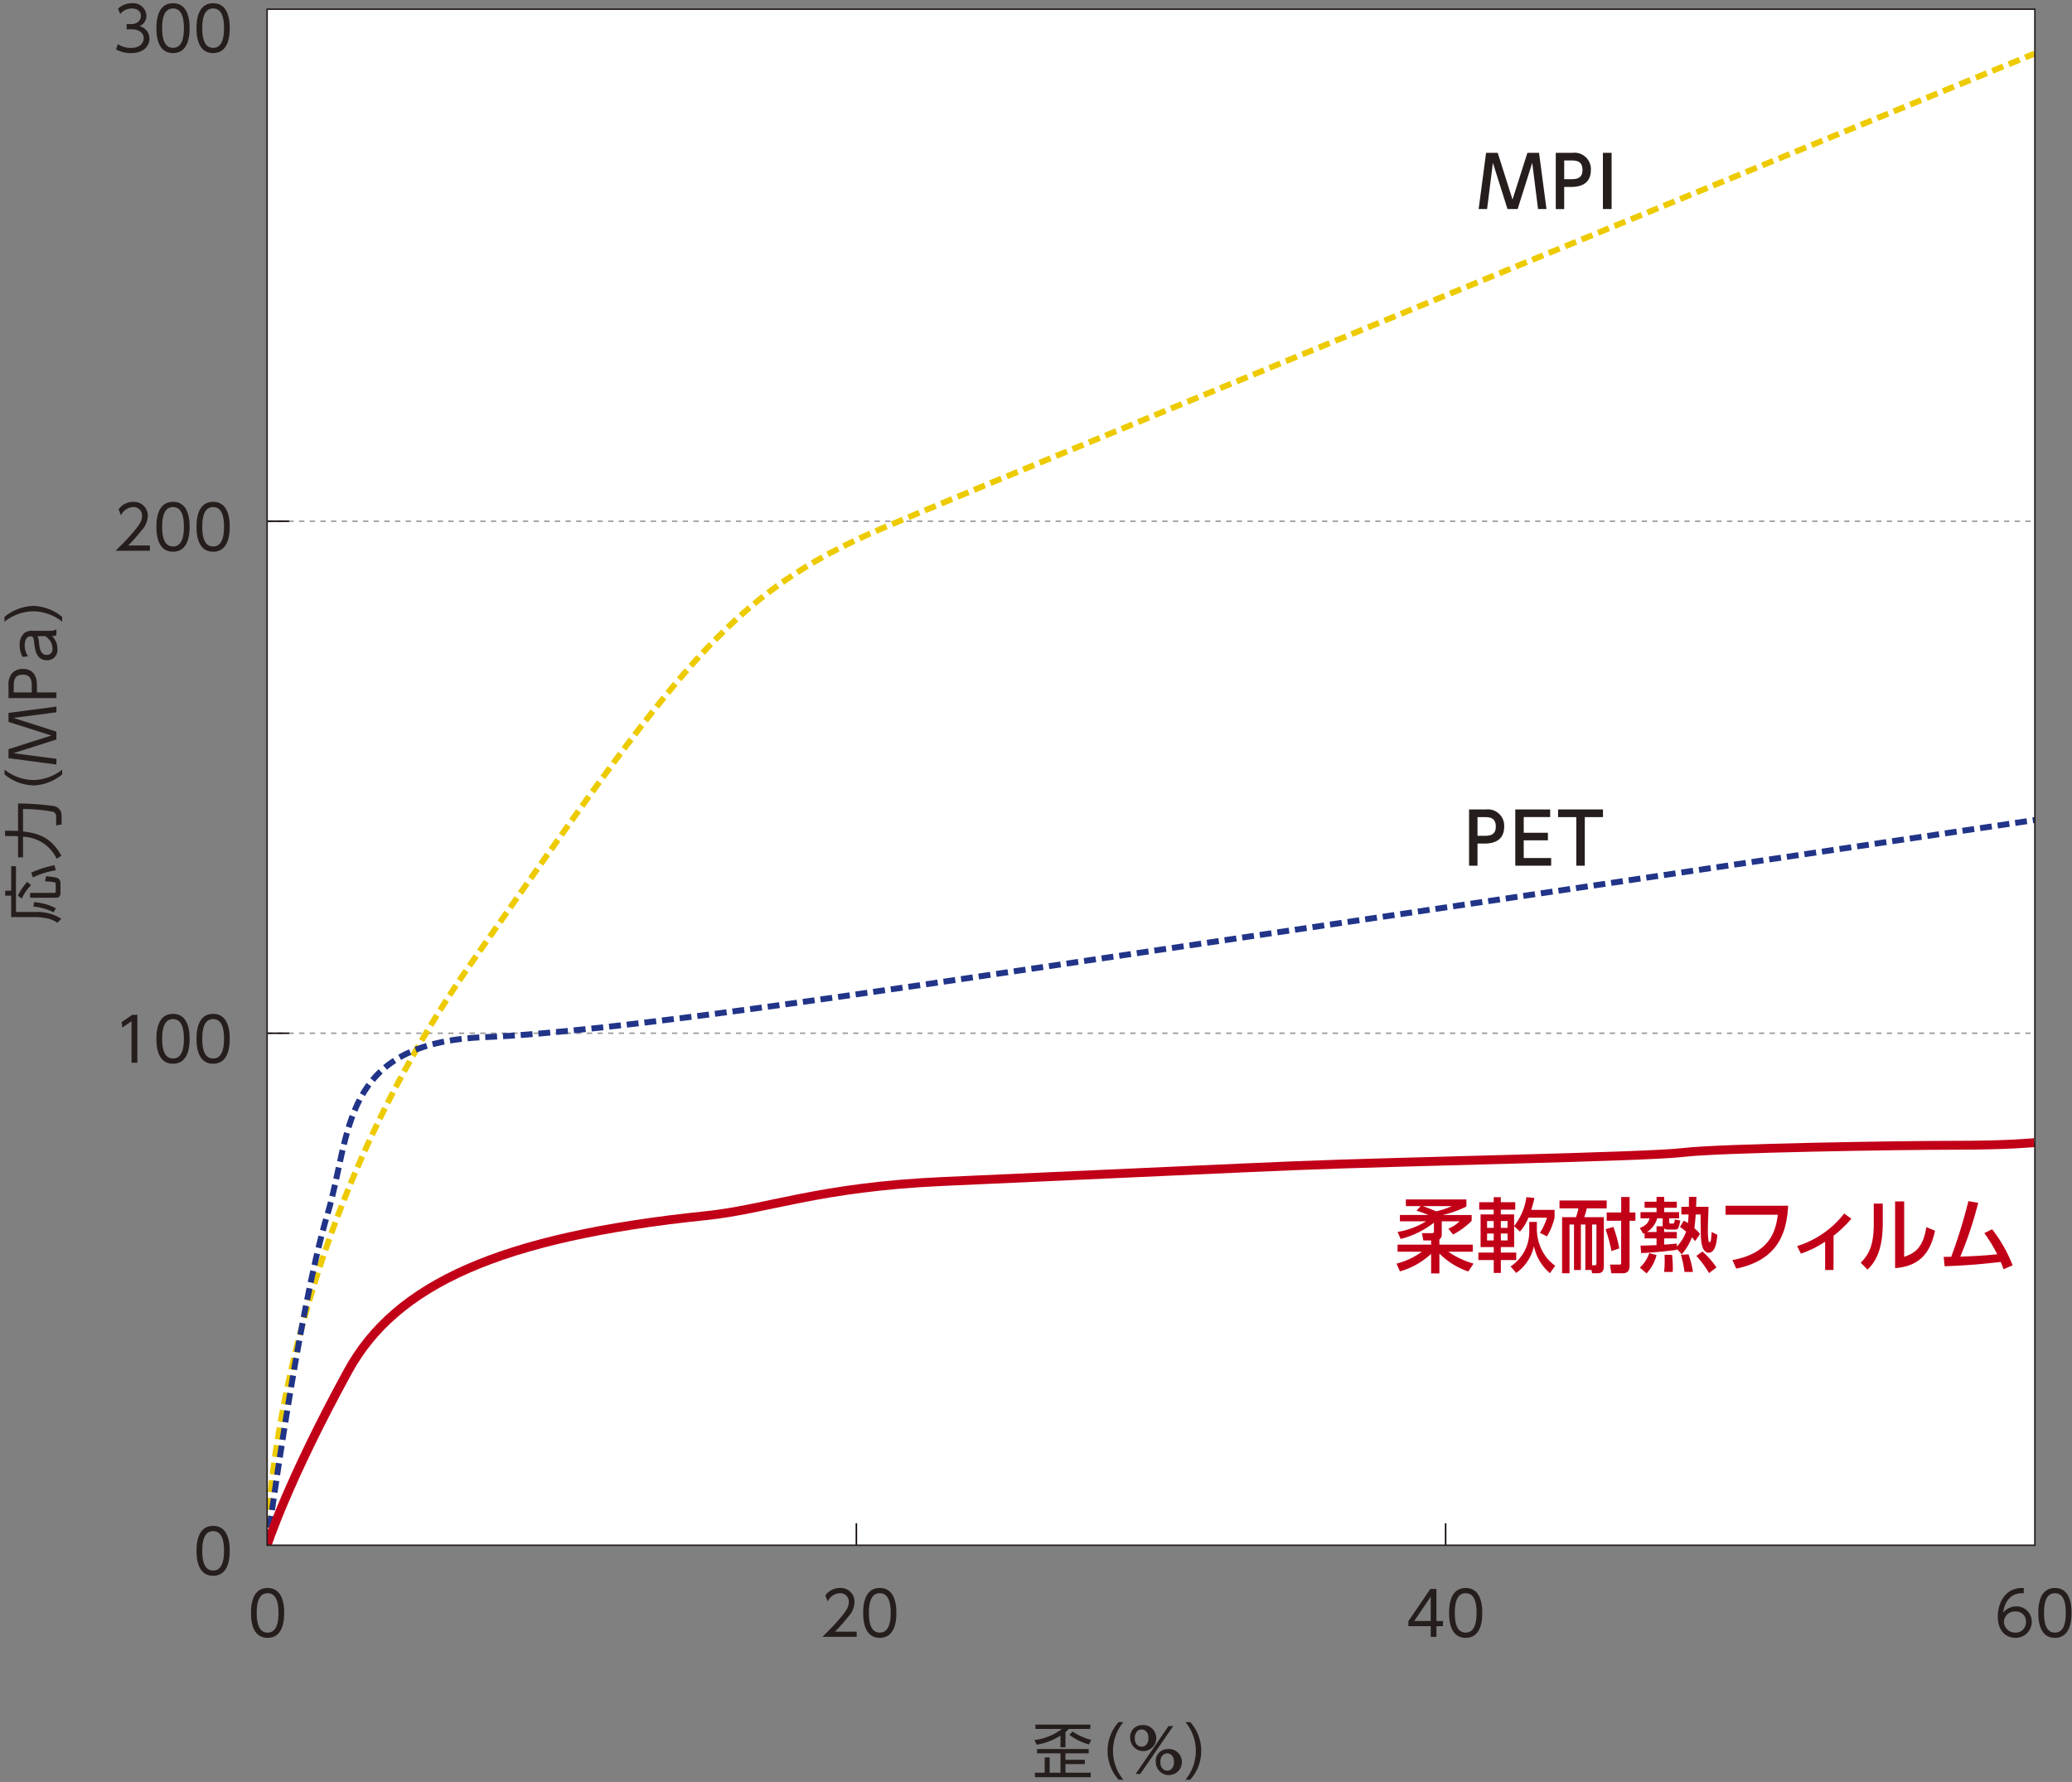 <svg id="デザイン" xmlns="http://www.w3.org/2000/svg" viewBox="0 0 350 301"><rect x="0" y="0" width="350" height="301" fill="#808080" stroke="none"/><defs><style>.cls-1,.cls-10,.cls-11,.cls-3,.cls-6,.cls-8,.cls-9{fill:none}.cls-2{fill:#fff}.cls-3{stroke:#9a9a9a;stroke-dasharray:.9 .9}.cls-11,.cls-3{stroke-miterlimit:10}.cls-11,.cls-3,.cls-6{stroke-width:.25px}.cls-4{fill:#251e1c}.cls-5{fill:#c10018}.cls-6{stroke:#090000;stroke-linejoin:round}.cls-7{clip-path:url(#clip-path)}.cls-8,.cls-9{stroke:#edcb00;stroke-dasharray:2 1}.cls-9{stroke:#213488}.cls-10{stroke:#c10018;stroke-width:1.5px}.cls-11{stroke:#251e1c}</style><clipPath id="clip-path"><path class="cls-1" d="M45.121 1.554H343.729V261.01H45.121z"/></clipPath></defs><path class="cls-2" d="M45.12 1.552H343.73V261.009H45.12z"/><path class="cls-3" d="M45.12 88.038L343.73 88.038"/><path class="cls-3" d="M45.12 174.524L343.73 174.524"/><path class="cls-4" d="M33.2 261.953c0-.812 0-4.211 2.8-4.211s2.8 3.4 2.8 4.211 0 4.21-2.8 4.21-2.8-3.389-2.8-4.21zm4.642 0c0-1.346-.2-3.328-1.838-3.328-1.612 0-1.838 1.931-1.838 3.328 0 1.447.246 3.327 1.838 3.327 1.608 0 1.834-1.941 1.834-3.327zm-15.5-90.534h.863v8.092h-.986V172.5l-1.551 1.067-.133-.914zm4.082 4.046c0-.811 0-4.21 2.8-4.21s2.8 3.4 2.8 4.21 0 4.211-2.8 4.211-2.8-3.389-2.8-4.211zm4.641 0c0-1.345-.205-3.327-1.837-3.327-1.613 0-1.838 1.93-1.838 3.327 0 1.448.246 3.327 1.838 3.327 1.612 0 1.837-1.94 1.837-3.327zm2.135 0c0-.811 0-4.21 2.8-4.21s2.8 3.4 2.8 4.21 0 4.211-2.8 4.211-2.8-3.389-2.8-4.211zm4.642 0c0-1.345-.2-3.327-1.838-3.327-1.612 0-1.838 1.93-1.838 3.327 0 1.448.246 3.327 1.838 3.327 1.609 0 1.835-1.94 1.835-3.327zM25.32 92.141v.883h-5.792c.648-.636 1.746-1.7 2.825-2.957C23.585 88.64 24 87.962 24 87.13a1.431 1.431 0 0 0-1.519-1.479 2.4 2.4 0 0 0-2.054 1.4l-.391-1.027a2.992 2.992 0 0 1 2.445-1.253 2.321 2.321 0 0 1 2.485 2.352 3.787 3.787 0 0 1-1.066 2.482 31.068 31.068 0 0 1-2.239 2.536zm1.104-3.162c0-.812 0-4.211 2.8-4.211s2.8 3.4 2.8 4.211 0 4.209-2.8 4.209-2.8-3.388-2.8-4.209zm4.641 0c0-1.346-.205-3.328-1.837-3.328-1.613 0-1.838 1.931-1.838 3.328 0 1.447.246 3.327 1.838 3.327 1.612 0 1.837-1.941 1.837-3.327zm2.135 0c0-.812 0-4.211 2.8-4.211s2.8 3.4 2.8 4.211 0 4.209-2.8 4.209-2.8-3.388-2.8-4.209zm4.642 0c0-1.346-.2-3.328-1.838-3.328-1.612 0-1.838 1.931-1.838 3.328 0 1.447.246 3.327 1.838 3.327 1.609 0 1.835-1.941 1.835-3.327zM19.9 7.449a3.957 3.957 0 0 0 2.239.647c1.592 0 2.135-.925 2.135-1.654 0-.862-.739-1.5-2.135-1.5h-.749V4.07h.759c1.192 0 1.654-.75 1.654-1.376 0-.791-.627-1.263-1.521-1.263a2.546 2.546 0 0 0-1.971.924l-.37-.893A3.514 3.514 0 0 1 22.28.548a2.227 2.227 0 0 1 2.455 2.095 1.849 1.849 0 0 1-1.2 1.776 2.152 2.152 0 0 1 1.715 2.1c0 1.017-.76 2.455-3.121 2.455a5.12 5.12 0 0 1-2.517-.627zm6.524-2.691c0-.811 0-4.21 2.8-4.21s2.8 3.4 2.8 4.21 0 4.211-2.8 4.211-2.8-3.389-2.8-4.211zm4.641 0c0-1.345-.205-3.327-1.837-3.327-1.613 0-1.838 1.93-1.838 3.327 0 1.448.246 3.327 1.838 3.327 1.612 0 1.837-1.94 1.837-3.327zm2.135 0c0-.811 0-4.21 2.8-4.21s2.8 3.4 2.8 4.21 0 4.211-2.8 4.211-2.8-3.389-2.8-4.211zm4.642 0c0-1.345-.2-3.327-1.838-3.327-1.612 0-1.838 1.93-1.838 3.327 0 1.448.246 3.327 1.838 3.327 1.609 0 1.835-1.94 1.835-3.327zM42.4 272.44c0-.811 0-4.21 2.8-4.21s2.8 3.4 2.8 4.21 0 4.21-2.8 4.21-2.8-3.388-2.8-4.21zm4.642 0c0-1.345-.2-3.327-1.838-3.327-1.612 0-1.838 1.93-1.838 3.327 0 1.448.246 3.328 1.838 3.328 1.613 0 1.839-1.941 1.839-3.328zm97.667 3.16v.883h-5.792c.647-.636 1.746-1.7 2.824-2.957 1.233-1.427 1.643-2.105 1.643-2.937a1.432 1.432 0 0 0-1.52-1.479 2.4 2.4 0 0 0-2.053 1.4l-.391-1.027a2.99 2.99 0 0 1 2.444-1.253 2.321 2.321 0 0 1 2.486 2.352 3.792 3.792 0 0 1-1.058 2.485 31.269 31.269 0 0 1-2.239 2.536zm1.103-3.16c0-.811 0-4.21 2.8-4.21s2.8 3.4 2.8 4.21 0 4.21-2.8 4.21-2.8-3.388-2.8-4.21zm4.642 0c0-1.345-.205-3.327-1.838-3.327-1.612 0-1.838 1.93-1.838 3.327 0 1.448.246 3.328 1.838 3.328 1.613 0 1.838-1.941 1.838-3.328zm91.22 4.046v-1.807h-3.769v-.842l3.707-5.443h1.028v5.422h1.109v.863h-1.109v1.807zm-2.782-2.67h2.782V269.7zm5.888-1.376c0-.811 0-4.21 2.8-4.21s2.8 3.4 2.8 4.21 0 4.21-2.8 4.21-2.8-3.388-2.8-4.21zm4.642 0c0-1.345-.2-3.327-1.838-3.327-1.612 0-1.838 1.93-1.838 3.327 0 1.448.246 3.328 1.838 3.328 1.616 0 1.838-1.941 1.838-3.328zm92.431-3.316c-2.486-.175-3.318 1.889-3.482 3.275a2.828 2.828 0 0 1 2.177-1.058 2.559 2.559 0 0 1 2.65 2.588 2.7 2.7 0 0 1-2.762 2.721c-1.161 0-2.968-.718-2.968-3.635 0-2.177 1.212-4.96 4.385-4.775zm-1.4 3.08a1.82 1.82 0 0 0-1.951 1.684 1.874 1.874 0 0 0 1.91 1.88 1.727 1.727 0 0 0 1.811-1.768 1.677 1.677 0 0 0-1.767-1.8zm3.859.236c0-.811 0-4.21 2.8-4.21s2.8 3.4 2.8 4.21 0 4.21-2.8 4.21-2.8-3.388-2.8-4.21zm4.641 0c0-1.345-.2-3.327-1.838-3.327-1.612 0-1.838 1.93-1.838 3.327 0 1.448.246 3.328 1.838 3.328 1.613 0 1.838-1.941 1.838-3.328zM.873 150.446H1.89v-4.139h.81v7.743h3.278a7.459 7.459 0 0 1 4.374 1.14l-.658.678a4.514 4.514 0 0 0-1.458-.678 11.087 11.087 0 0 0-2.217-.288H1.89v-3.614H.873zm4.375-.925a7.746 7.746 0 0 0-1.571 2.27l-.657-.514a9.823 9.823 0 0 1 1.581-2.32zm-.164 1.294H9.14c.267 0 .277-.1.277-.328V149.4c0-.287-.092-.338-.226-.38a14.027 14.027 0 0 0-1.591-.154l.2-.866c1.817.186 1.951.3 2.115.432a1.085 1.085 0 0 1 .3.791v1.591c0 .719-.432.822-.76.822H5.084zM9.428 147a13.757 13.757 0 0 0-3.872 1.212l-.287-.822a20.146 20.146 0 0 1 3.922-1.252zm-.391 7.1a9.025 9.025 0 0 0-3.4-.966l.132-.749a9.545 9.545 0 0 1 3.677 1.037zM.853 141.221v-.9h1.161c.235 0 .533.01 1.037.041v-4.642a45.986 45.986 0 0 1 6.109.442 1.554 1.554 0 0 1 1.24 1.558v1.551l-.914.143v-1.479a.787.787 0 0 0-.6-.831 27.645 27.645 0 0 0-5-.452v3.789c2.556.308 4.775.976 6.479 4.1l-.79.523a6.479 6.479 0 0 0-5.689-3.728v3.481h-.835v-3.552a11.974 11.974 0 0 0-1.079-.042zm9.647-10.409a8.066 8.066 0 0 1-4.867 1.859 8.066 8.066 0 0 1-4.867-1.859V130a8.016 8.016 0 0 0 4.867 1.757A8 8 0 0 0 10.5 130zm-9.062-4.264l7.23-2.311-7.23-2.3v-1.52l8.092-1.068v.965l-7.27.945 7.27 2.321v1.325l-7.27 2.321 7.27.944v.966l-8.092-1.069zm0-10.735a2.968 2.968 0 0 1 .513-1.992 2.393 2.393 0 0 1 1.9-.831c2.392 0 2.392 2.2 2.392 2.988v.976H9.53v.965H1.438zm3.923.062c0-.667 0-1.92-1.5-1.92-1.54 0-1.54 1.222-1.54 1.92v1.079h3.04zm-1.541-4.924a3.9 3.9 0 0 1-.5-1.961 2.718 2.718 0 0 1 .76-2.033 2.129 2.129 0 0 1 1.541-.412h2.77a2.353 2.353 0 0 0 1.139-.225v.965a1.485 1.485 0 0 1-.75.164 2.872 2.872 0 0 1 .914 2.167 1.716 1.716 0 0 1-1.765 1.91c-1.808 0-2.024-1.838-2.147-2.885-.1-.863-.134-1.161-.627-1.161-.7 0-.985.749-.985 1.52a3.492 3.492 0 0 0 .564 1.869zm2.537-3.492a4.02 4.02 0 0 1 .247 1.284c.113.894.287 1.88 1.293 1.88a.95.95 0 0 0 .976-1.068 2.478 2.478 0 0 0-1.253-2.1zm4.143-2.449a8.006 8.006 0 0 0-4.867-1.756 8.022 8.022 0 0 0-4.872 1.756v-.81a8.059 8.059 0 0 1 4.867-1.859A8.059 8.059 0 0 1 10.5 104.2zm169.479 190.132h-.842v-1.972a10.666 10.666 0 0 1-4.036 1.53l-.35-.79a9.611 9.611 0 0 0 4.632-1.869h-4.478v-.74h9.274v.74h-3.657a3.8 3.8 0 0 1-.543.533zm3.922.287v.729h-3.922v1.089h3.275v.729h-3.275v1.458h4.271v.75h-9.427v-.75h1.644v-2.588h.842v2.588h1.828v-3.276h-3.954v-.729zm-2.711-2.947a9.934 9.934 0 0 0 3.143 1.4l-.381.771a9.348 9.348 0 0 1-3.316-1.623zm7.76 8.133a7.3 7.3 0 0 1 0-9.735h.812a7.624 7.624 0 0 0 0 9.735zm3.895-9.221a2.2 2.2 0 1 1-1.931 2.187 1.992 1.992 0 0 1 1.931-2.187zm0 3.645c.471 0 1.149-.339 1.149-1.458s-.678-1.458-1.149-1.458c-.616 0-1.161.513-1.161 1.458 0 1.109.677 1.458 1.161 1.458zm4.539-3.481h.79l-5.566 8.092h-.78zm-.227 3.881a2.206 2.206 0 1 1-1.92 2.188 1.993 1.993 0 0 1 1.92-2.188zm0 3.646c.473 0 1.151-.339 1.151-1.458s-.668-1.459-1.151-1.459-1.15.36-1.15 1.459.668 1.458 1.15 1.458zm3.085 1.53a7.624 7.624 0 0 0 0-9.735h.812a7.3 7.3 0 0 1 0 9.735z"/><path class="cls-5" d="M239.978 203.731h-2.5V202.6H247.7v1.2a18.054 18.054 0 0 1-3.874 1.4l.028.027h4.736v.986a12.712 12.712 0 0 1-3.149 2.313l-.78-1a5.791 5.791 0 0 0 1.889-1.232h-3.011v2.231a.974.974 0 0 1-.4.835v.876h5.638v1.191h-4.133a14.33 14.33 0 0 0 4.27 2.012l-.9 1.327a12.586 12.586 0 0 1-4.872-3.025v3.354h-1.4v-3.3a12.976 12.976 0 0 1-5.269 2.957l-.576-1.314a12.39 12.39 0 0 0 4.285-2.012h-4.106v-1.191h5.666v-.712h-1.314l-.233-1.232h1.725c.164 0 .3-.082.3-.246v-1.52a15.244 15.244 0 0 1-5.626 2.752l-.52-1.191a13.313 13.313 0 0 0 4.818-1.793h-4.421v-1.068h4.844c-1.409-.534-1.573-.588-2.039-.725zm.369 0c.753.261 1.054.384 2.258.876a13.634 13.634 0 0 0 2.628-.876zm15.421 3.369v3.545h-2.245v.93h2.6v1.259h-2.6v2.177h-1.2v-2.177h-2.6v-1.259h2.6v-.93H250.1v-5.517h2.216v-.807h-2.449v-1.259h2.449v-.849h1.2v.849h2.437v1.259h-2.437v.807h2.245v1.958a10.166 10.166 0 0 0 2.081-4.873l1.354.137a19.487 19.487 0 0 1-.547 2.012h3.951v1.314a11.49 11.49 0 0 1-1.286 3.162l-1.192-.6a10.006 10.006 0 0 0 1.192-2.559h-3.135a7.853 7.853 0 0 1-1.438 2.354zm-4.572-.849v1.149h1.122v-1.15zm0 2.108v1.163h1.122v-1.163zm2.327-2.108v1.149h1.136v-1.15zm0 2.108v1.163h1.136v-1.163zm8.294 6.693a8 8 0 0 1-2.7-4.572 7.525 7.525 0 0 1-3 4.531l-.958-1.095a7.016 7.016 0 0 0 3.161-6.119v-1.4h1.287v1.383a7.961 7.961 0 0 0 1.054 3.764 7.223 7.223 0 0 0 2.039 2.258zm5.977-.535v-7.679h-.752v7.679h-1.164v-7.679h-.753v8.226h-1.259v-9.471h2.341a8.271 8.271 0 0 0 .41-1.478h-3.189v-1.342h7.972v1.342h-3.354a13.842 13.842 0 0 1-.438 1.478h3.312v8.335c0 1.136-.78 1.136-1.067 1.136h-.917l-.1-.547zm1.6-.808c.136 0 .274-.013.274-.314v-6.557h-.739v6.871zm3.134-6.474a21.586 21.586 0 0 1 1 3.641l-1.327.438a25.483 25.483 0 0 0-.986-3.682zm2.738-5.05v2.615h.985v1.4h-.985v7.61c0 1.164-.74 1.259-1.191 1.259h-1.889l-.233-1.464h1.52c.246 0 .369 0 .369-.3v-7.1H271.4v-1.4h2.449v-2.614zm7.976 8.759v.165c-1.286.191-4.215.493-6.021.547l-.111-1.259c.644 0 2.013-.055 2.711-.082v-1.136H277.8v-.879c-.055.027-.15.069-.219.1l-.589-.972c1.123-.452 1.465-.945 1.643-1.642h-1.52v-1.041h2.711v-.739H277.8v-1.026h2.026v-.808h1.286v.808h2.135v1.026h-2.135v.739h2.519v1.041h-1.67v.6c0 .191.041.287.232.287h.425c.164 0 .178-.068.3-.7l.917.192c-.273 1.355-.369 1.519-.917 1.519h-1.19a1.044 1.044 0 0 1-.617-.191v.6h2.135v1.081h-2.135v1.054c.958-.055 1.6-.123 2.135-.178v.507a6.98 6.98 0 0 0 1.574-2.519 11.054 11.054 0 0 0-1.04-.794l.658-1.067c.314.191.478.287.684.424.028-.3.082-.739.11-1.465h-1.219v-1.3h1.273c0-.589.014-1.054.014-1.67h1.259c-.014.4-.041 1.341-.055 1.67h2.1c-.014.534-.111 3.175-.111 3.778a11.4 11.4 0 0 0 .124 2.025c.028.069.082.178.178.178.151 0 .192-.246.219-.41.027-.137.109-1.109.123-1.314l.958.492c-.15 1.684-.479 3.012-1.464 3.012-1.164 0-1.273-1.93-1.314-2.669-.041-.534-.041-3.189-.055-3.792h-.821c-.041.493-.11 1.561-.233 2.313a6.736 6.736 0 0 1 .958.972l-.821 1.218a10.065 10.065 0 0 0-.548-.643 9.7 9.7 0 0 1-1.711 2.874zM279.821 212a7.166 7.166 0 0 1-1.683 3.093L277 214.12a5.9 5.9 0 0 0 1.588-2.45zm0-3.9v-.972h1.054a.574.574 0 0 1-.027-.219v-1.122h-.917a3.979 3.979 0 0 1-1.725 2.313zm1.286 6.747a20.868 20.868 0 0 0 .069-2.9h1.26a18.079 18.079 0 0 1 .123 2.9zm3.436 0a19 19 0 0 0-.6-2.9l1.288-.069a15.325 15.325 0 0 1 .739 2.97zm4.147.192a16.774 16.774 0 0 0-2.149-2.9l1.04-.739a14.574 14.574 0 0 1 2.368 2.683zm13.368-11.376c-.26 4.174-1.383 9.088-8.774 10.621l-.643-1.437c6.145-1.163 7.281-4.6 7.665-7.665h-8.828v-1.519zm7.661 10.854H308.3v-4.777a17.885 17.885 0 0 1-4.093 2.012l-.643-1.273a16.164 16.164 0 0 0 7.952-5.5l1.218.876a19.933 19.933 0 0 1-3.011 2.874zm8.318-7.953c0 4.764-1.342 6.694-2.573 7.884l-1.15-1.149c1.341-1.4 2.2-2.834 2.2-6.6v-3.4h1.519zm3.613 5.736c1.493-.562 3.135-1.177 3.75-5.024l1.465.616c-.643 2.779-1.834 5.941-6.748 6.31v-11.264h1.533zm6.674 0c.041 0 1.151-.014 1.274-.014a85.978 85.978 0 0 0 2.9-9.4l1.656.287a63.206 63.206 0 0 1-3.025 9.088c2.395-.095 3.833-.15 6.242-.4a25.824 25.824 0 0 0-2.177-3.573l1.315-.657a24.247 24.247 0 0 1 3.463 6.091l-1.534.671c-.15-.411-.218-.63-.479-1.232-2.737.3-5.051.561-9.472.725z"/><path class="cls-4" d="M251.006 136.724a2.761 2.761 0 0 1 3.078 2.9c0 2.324-1.713 2.863-3.318 2.863h-1.186v3.737h-1.426v-9.5zm-.36 4.455c.815 0 2.024 0 2.024-1.557 0-1.605-1.174-1.605-2.024-1.605h-1.066v3.162zm10.825-.515v1.282h-4.085v2.983h4.635v1.293h-6.061v-9.5h5.894v1.293h-4.468v2.647zm6.229 5.558h-1.43v-8.205h-3.079v-1.293h7.582v1.293H267.7zM256.358 35.311h-1.712l-2.467-7.81-.983 7.81h-1.425l1.257-9.5h1.965l2.5 7.894 2.516-7.894h1.964l1.257 9.5h-1.424l-.983-7.81zm9.289-9.499a2.762 2.762 0 0 1 3.079 2.9c0 2.324-1.713 2.863-3.319 2.863h-1.185v3.738H262.8v-9.5zm-.359 4.456c.815 0 2.024 0 2.024-1.558 0-1.605-1.174-1.605-2.024-1.605h-1.066v3.163zm6.943-4.456v9.5h-1.472v-9.5z"/><path class="cls-6" d="M144.657 257.289L144.657 261.009"/><path class="cls-6" d="M244.193 257.289L244.193 261.009"/><path class="cls-6" d="M45.12 174.524L48.84 174.524"/><path class="cls-6" d="M45.12 88.038L48.84 88.038"/><g class="cls-7"><path class="cls-8" d="M45.12 261.01s0-49.148 34.636-98.544 43.055-62.12 69.542-73.347S343.66 9.059 343.66 9.059"/><path class="cls-9" d="M45.12 261.01s5.28-39.661 10.187-55.883c4.076-13.472 1.993-28.956 26.493-29.937 21.61-.868 67.046-7.829 100.37-12.724 21.191-3.114 162.328-24.067 162.328-24.067"/><path class="cls-10" d="M45.12 261.01s3.407-10.666 13.671-29.416c8.049-14.7 25.783-22.674 60.372-26.246 10.545-1.088 18.98-4.837 40.136-5.783 34.835-1.556 49-2.237 59.566-2.668 18.336-.749 59.283-1.476 65.4-2.225s36.908-1.223 46.076-1.223S343.66 193 343.66 193"/></g><path class="cls-11" d="M45.12 1.552H343.73V261.009H45.12z"/></svg>